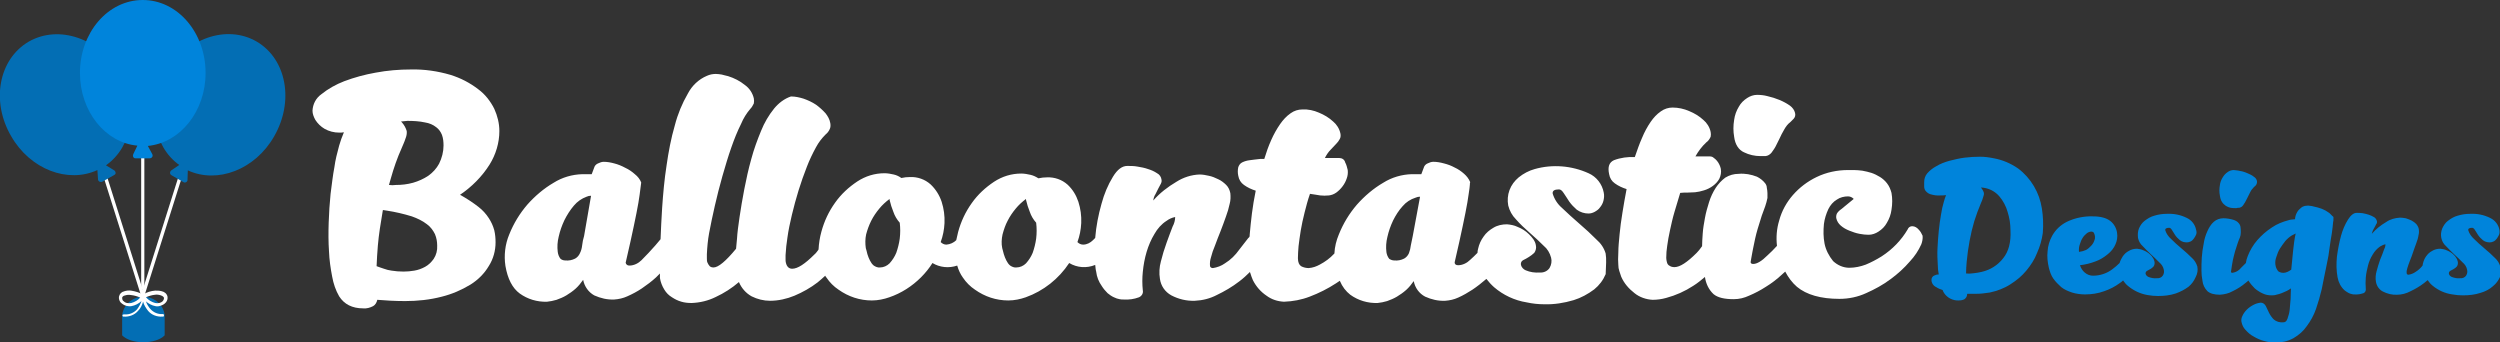 <?xml version="1.0" encoding="utf-8"?>
<!-- Generator: Adobe Illustrator 21.1.0, SVG Export Plug-In . SVG Version: 6.00 Build 0)  -->
<svg version="1.1" id="Layer_1" xmlns="http://www.w3.org/2000/svg" xmlns:xlink="http://www.w3.org/1999/xlink" x="0px" y="0px"
	 viewBox="0 0 788 107.9" style="enable-background:new 0 0 788 107.9;" xml:space="preserve">
<rect x="0" y="0" width="788" height="107.9" fill="#333333" stroke="none"/>
<style type="text/css">
	.st0{fill:#FFFFFF;}
	.st1{fill:#0084DB;}
	.st2{fill:#036EB4;}
</style>
<title>logo</title>
<path class="st0" d="M154.1,68.8c-0.9-1.4-2-2.6-3.3-3.6c-1.8-1.4-3.8-2.7-5.8-3.8c3.7-2.5,6.9-5.7,9.3-9.5c2-3.2,3.1-6.9,3.1-10.6
	c0-2.4-0.6-4.8-1.6-7c-1.2-2.4-2.9-4.6-5.1-6.2c-2.6-2-5.5-3.5-8.7-4.5c-4.1-1.2-8.3-1.8-12.5-1.7c-3.7,0-7.4,0.3-11.1,1
	c-3.4,0.6-6.7,1.5-9.9,2.7c-2.6,1-5.1,2.4-7.2,4.1c-1.7,1.2-2.7,3.1-2.8,5.2c0,1,0.4,2,0.9,2.9c0.7,1.1,1.7,2.1,2.9,2.8
	c1.4,0.8,3,1.2,4.6,1.2c0.5,0,1,0,1.5-0.1c-0.6,1.4-1.1,2.8-1.5,4.2c-0.6,2.2-1.2,4.5-1.5,6.8c-0.5,2.6-0.8,5.4-1.2,8.4
	c-0.3,3-0.5,6-0.6,9.1c-0.1,3.1-0.1,6.1,0.1,9c0.1,2.7,0.5,5.4,1,8c0.4,2.2,1.1,4.3,2.2,6.2c1.6,2.5,4.1,3.8,7.6,3.8
	c1.1,0.1,2.1-0.2,3.1-0.7c0.7-0.4,1.1-1.1,1.3-1.9c0,0,0-0.1,0-0.1c2.5,0.2,5.4,0.4,8.8,0.4c3.9,0,7.8-0.4,11.6-1.4
	c3.2-0.8,6.2-2.1,9-3.8c2.4-1.5,4.4-3.5,5.8-5.9c1.4-2.2,2.1-4.8,2.1-7.4c0-1.3-0.1-2.5-0.4-3.8C155.4,71.1,154.8,69.9,154.1,68.8z
	 M136.7,81.6c-0.7,1-1.6,1.9-2.7,2.5c-1.1,0.6-2.2,1-3.4,1.2c-1.1,0.2-2.3,0.3-3.4,0.3c-1.3,0-2.6-0.1-3.8-0.3
	c-0.8-0.1-1.6-0.3-2.4-0.6c-0.8-0.3-1.6-0.5-2.3-0.8c0.1-2.1,0.2-4.3,0.4-6.5c0.3-3.6,0.9-7.1,1.5-10.7c0-0.2,0.1-0.4,0.1-0.5
	l1.3,0.2c2.6,0.4,5.2,1,7.8,1.8c1.7,0.6,3.4,1.4,4.8,2.5c1.1,0.8,1.9,1.9,2.5,3.1c0.5,1.2,0.7,2.4,0.7,3.6
	C137.9,78.9,137.5,80.4,136.7,81.6z M138.4,51.6c-0.8,1.5-2,2.8-3.4,3.8c-1.5,1-3.1,1.7-4.8,2.2c-1.8,0.5-3.6,0.7-5.4,0.7
	c-0.7,0.1-1.5,0.1-2.2,0c0.2-0.7,0.4-1.4,0.6-2.1c0.9-3.2,2-6.4,3.4-9.5c0.4-1,0.9-2,1.2-3c0.3-0.7,0.5-1.6,0.4-2.4
	c-0.3-1-0.8-1.9-1.5-2.7c-0.1-0.1-0.2-0.2-0.3-0.3c0.7-0.1,1.3-0.1,2-0.2c1.9,0,3.8,0.1,5.6,0.5c1.3,0.2,2.5,0.7,3.5,1.5
	c0.8,0.6,1.4,1.4,1.8,2.4c0.4,1.1,0.5,2.2,0.5,3.4C139.8,47.8,139.3,49.8,138.4,51.6z"/>
<path class="st0" d="M506.1,79.9c-0.5-1.7-1.5-3.2-2.9-4.4c-1.7-1.7-3.4-3.3-5.4-5c-2-1.7-3.8-3.4-5.5-5c-1.4-1.2-2.4-2.8-2.9-4.5
	c-0.1-0.9,0.6-1.3,2-1.3c0.5,0,1,0.4,1.5,1.2c0.5,0.8,1.1,1.6,1.7,2.6c0.7,1,1.5,1.8,2.4,2.6c1.1,0.8,2.4,1.2,3.7,1.2
	c0.7,0,1.3-0.2,1.9-0.5c0.7-0.4,1.3-0.8,1.7-1.4c0.5-0.6,0.9-1.3,1.1-2.1c0.2-0.8,0.3-1.7,0.1-2.6c-0.5-2.7-2.3-5-4.8-6.1
	c-5.3-2.4-11.4-2.9-17-1.3c-1.8,0.5-3.5,1.4-5,2.6c-1.3,1.1-2.3,2.4-2.9,4c-0.6,1.6-0.7,3.3-0.4,4.9c0.4,1.6,1.2,3.1,2.4,4.3
	c1.3,1.5,2.8,2.9,4.4,4.3c1.6,1.4,3,2.7,4.4,4.1c1.1,0.9,1.9,2.2,2.3,3.7c0.3,1.1,0.1,2.3-0.5,3.3c-0.7,1-1.9,1.5-3.1,1.4
	c-1.5,0.1-3-0.1-4.4-0.7c-0.7-0.3-1.3-0.9-1.5-1.7c-0.1-0.6,0.1-1.2,0.7-1.5c0.6-0.3,1.2-0.6,1.8-1c0.6-0.4,1.2-0.8,1.7-1.3
	c0.5-0.7,0.7-1.6,0.5-2.4c-0.1-0.7-0.4-1.3-0.8-1.9c-0.4-0.6-0.9-1.1-1.4-1.6c-1-1-2.3-1.8-3.6-2.3c-1-0.5-2.2-0.7-3.3-0.8
	c-1.5,0-3,0.3-4.3,1.1c-1.2,0.7-2.3,1.6-3.1,2.8c-0.8,1.1-1.4,2.4-1.7,3.8c-0.1,0.4-0.2,0.8-0.2,1.3c-0.8,0.8-1.5,1.5-2.3,2.2
	c-1,1-2.4,1.7-3.8,1.7c-0.7,0-1.1-0.3-1.1-0.9l1.5-6.6c0.8-3.6,1.4-6.5,1.9-9s0.8-4.3,1-5.8c0.2-1.5,0.4-2.5,0.4-3.1
	c0-0.3,0-0.5,0.1-0.8c-0.4-1-1.1-1.9-1.9-2.6c-0.9-0.8-1.9-1.5-3-2c-1.1-0.6-2.2-1-3.4-1.3c-1.1-0.3-2.2-0.5-3.3-0.5
	c-0.6,0-1.2,0.2-1.8,0.5c-0.5,0.2-0.9,0.6-1.1,1l-0.9,2.4c-0.5,0-1,0-1.5,0s-1,0-1.5,0c-3.2,0.1-6.3,1-9,2.7
	c-3.1,1.8-5.9,4.2-8.3,6.9c-2.4,2.8-4.3,5.9-5.7,9.4c-0.8,1.9-1.3,3.9-1.4,6c0,0,0,0-0.1,0.1c-1.3,1.4-2.8,2.5-4.5,3.4
	c-1.1,0.6-2.2,1-3.5,1.1c-0.8,0-1.7-0.2-2.4-0.6c-0.6-0.4-1-1.2-1-2.5c0-1.3,0.1-2.5,0.2-3.8c0.2-1.6,0.4-3.2,0.7-5
	c0.3-1.8,0.7-3.6,1.2-5.6c0.5-2,1-3.9,1.7-5.9c1.2,0.2,2.2,0.3,3.2,0.5c0.9,0.1,1.8,0.1,2.8,0c0.8-0.1,1.6-0.4,2.3-0.9
	c0.8-0.6,1.4-1.2,2-2c0.6-0.8,1-1.6,1.3-2.5c0.3-0.8,0.4-1.7,0.3-2.6c-0.2-0.8-0.4-1.7-0.8-2.4c-0.2-0.9-1-1.4-1.9-1.4h-4.5
	c0.5-1,1.1-1.9,1.9-2.7c0.7-0.7,1.2-1.3,1.7-1.8c0.4-0.4,0.8-0.9,1.1-1.5c0.3-0.5,0.3-1.2,0.2-1.7c-0.3-1.5-1.2-2.9-2.3-3.8
	c-1.3-1.2-2.8-2.1-4.5-2.8c-1.6-0.7-3.4-1.1-5.2-1c-1.3,0-2.6,0.4-3.7,1.2c-1.3,0.9-2.4,2.1-3.3,3.4c-1.1,1.6-2,3.2-2.8,5
	c-0.9,2-1.6,4-2.2,6c-0.2,0-0.4,0-0.7,0c-0.2,0-0.4,0-0.6,0c-1.3,0.1-2.3,0.3-3.3,0.4c-0.8,0.1-1.6,0.3-2.4,0.7
	c-0.6,0.3-1,0.9-1.2,1.5c-0.2,0.9-0.2,1.8,0,2.7c0.2,1.2,0.8,2.2,1.8,2.9c1.1,0.8,2.4,1.4,3.7,1.8c-0.5,2.4-0.9,4.9-1.2,7.2
	s-0.5,4.6-0.7,6.7c0,0.3,0,0.5-0.1,0.7l-0.4,0.4l-2.8,3.6c-1.2,1.7-2.7,3.2-4.5,4.3c-1.1,0.8-2.5,1.3-3.8,1.5
	c-0.4,0-0.8-0.2-0.9-0.6c-0.1-0.9,0-1.9,0.3-2.8c0.3-1.2,0.7-2.4,1.3-3.8c0.5-1.4,1.1-2.9,1.7-4.4c0.6-1.6,1.2-3.1,1.7-4.6
	c0.5-1.3,0.9-2.7,1.2-4.1c0.3-1.1,0.3-2.2,0.2-3.3c-0.2-1-0.6-1.9-1.3-2.6c-0.7-0.7-1.6-1.4-2.5-1.8c-1-0.5-2-0.9-3-1.1
	c-0.9-0.2-1.9-0.4-2.9-0.4c-2.6,0.1-5.1,0.9-7.3,2.3c-2.7,1.6-5.2,3.5-7.3,5.9c0.1-0.7,0.3-1.4,0.7-2c0.3-0.6,0.6-1.2,0.9-1.8
	s0.6-1.1,0.8-1.5c0.2-0.4,0.3-0.8,0.2-1.3c-0.1-0.8-0.6-1.6-1.4-2c-0.9-0.6-1.8-1-2.8-1.3c-1.1-0.4-2.2-0.6-3.4-0.8
	c-1.1-0.2-2.1-0.2-3.2-0.2c-1.6,0-3.1,1.1-4.5,3.4c-1.6,2.6-2.8,5.5-3.6,8.5c-1,3.5-1.7,7.1-2,10.8c-0.2,0.2-0.5,0.5-0.7,0.7
	c-0.8,0.8-1.9,1.4-3.1,1.4c-0.7,0-1.3-0.3-1.8-0.8c0.7-1.9,1.1-3.9,1.2-6c0.1-2.3-0.2-4.5-0.9-6.7c-0.7-2.1-1.8-3.9-3.4-5.4
	c-1.8-1.6-4.1-2.4-6.5-2.3c-0.9,0-1.8,0.1-2.7,0.3c-0.8-0.5-1.6-0.9-2.5-1.1c-0.9-0.2-1.9-0.4-2.9-0.4c-3.1,0-6,0.9-8.6,2.6
	c-2.7,1.8-5.1,4-7,6.7c-2,2.8-3.4,5.8-4.3,9.1c-0.2,0.8-0.4,1.7-0.6,2.6c-0.8,0.8-1.9,1.3-3.1,1.4c-0.7,0-1.3-0.3-1.8-0.8
	c0.7-1.9,1.1-3.9,1.2-6c0.1-2.3-0.2-4.5-0.9-6.7c-0.7-2.1-1.9-4-3.5-5.5c-1.8-1.6-4.1-2.4-6.5-2.3c-0.9,0-1.8,0.1-2.7,0.3
	c-0.7-0.5-1.5-0.9-2.4-1.1c-0.9-0.2-1.9-0.4-2.9-0.4c-3.1,0-6,0.9-8.6,2.6c-2.7,1.8-5.1,4-7,6.7c-2,2.8-3.4,5.8-4.3,9.1
	c-0.5,1.8-0.8,3.7-0.9,5.6c0,0.1-0.1,0.1-0.1,0.2c-0.4,0.5-0.7,1-1.2,1.4c-3,3-5.3,4.5-7,4.5c-1,0-1.7-0.6-2-1.9
	c-0.1-0.3-0.1-0.7-0.1-1v-1.4c0.1-1.9,0.3-3.7,0.6-5.6c0.3-2.2,0.8-4.6,1.4-7.1c0.6-2.5,1.3-5.1,2.1-7.7c0.8-2.6,1.7-5.1,2.6-7.4
	c0.8-2.1,1.8-4.2,2.9-6.2c0.8-1.5,1.8-2.8,3-4c0.6-0.5,1.1-1.1,1.4-1.9c0.2-0.5,0.2-1.1,0.1-1.7c-0.2-1.2-0.8-2.2-1.5-3.1
	c-0.9-1-1.9-1.9-3-2.7c-1.2-0.8-2.5-1.4-3.9-1.9c-1.3-0.4-2.6-0.7-4-0.7c-2.1,0.7-3.9,2.1-5.3,3.8c-1.7,2.1-3.1,4.5-4.1,7
	c-1.2,2.9-2.3,5.9-3.1,8.9c-0.9,3.2-1.6,6.4-2.2,9.5c-0.6,3.1-1.1,6.1-1.5,8.8c-0.4,2.7-0.7,5-0.8,6.8l-0.3,3.2
	c-3.2,3.9-5.6,5.9-7.1,5.9c-0.4,0-0.9-0.1-1.2-0.4c-0.3-0.3-0.5-0.7-0.7-1.1c-0.2-0.4-0.2-0.9-0.2-1.4v-1.3c0.1-2.2,0.3-4.4,0.7-6.6
	c0.5-2.7,1.1-5.5,1.8-8.6c0.7-3.1,1.5-6.2,2.4-9.4c0.9-3.1,1.8-6.2,2.8-9c0.9-2.6,1.9-5.1,3.1-7.5c0.7-1.7,1.7-3.3,2.9-4.7
	c0.5-0.5,0.8-1.1,1.1-1.7c0.1-0.5,0.1-1.1,0-1.6c-0.4-1.7-1.4-3.2-2.8-4.2c-1.6-1.3-3.4-2.2-5.3-2.8c-0.7-0.2-1.4-0.3-2-0.5
	c-0.6-0.1-1.3-0.2-1.9-0.2c-1,0-1.9,0.2-2.8,0.6c-2.6,1.1-4.7,3.1-6,5.6c-1.8,3.1-3.2,6.5-4.1,10c-1.2,4.1-2,8.4-2.6,12.6
	c-0.7,4.5-1.1,9-1.4,13.4c-0.2,3.5-0.4,6.8-0.5,9.9l-1.6,1.9c-1.4,1.6-2.9,3.2-4.4,4.7c-1,1-2.4,1.7-3.8,1.7c0,0,0,0-0.1,0
	c-0.6,0-1-0.4-1.1-0.9l1.5-6.6c0.8-3.6,1.4-6.5,1.9-9s0.8-4.3,1-5.8c0.2-1.5,0.3-2.5,0.4-3.1c0.1-0.6,0.1-0.9,0.1-0.8
	c-0.4-1-1.1-1.9-2-2.6c-0.9-0.8-1.9-1.5-3-2c-1.1-0.6-2.3-1.1-3.5-1.4c-1.1-0.3-2.2-0.5-3.3-0.5c-0.6,0-1.2,0.2-1.8,0.5
	c-0.5,0.2-0.9,0.6-1.1,1l-0.9,2.4c-0.5,0-1,0-1.5,0s-1,0-1.5,0c-3.2,0.1-6.3,1-9,2.7c-3.1,1.8-5.9,4.2-8.3,6.9
	c-2.4,2.8-4.3,5.9-5.7,9.4c-1.3,3.1-1.7,6.6-1.2,9.9c0.7,4.1,2.2,7,4.5,8.7c2.5,1.8,5.5,2.7,8.6,2.6c1-0.1,2-0.3,3-0.6
	c1.1-0.4,2.1-0.8,3.1-1.4c1-0.6,2-1.3,2.9-2.1c0.9-0.8,1.7-1.8,2.4-2.8c0.4,2.1,1.7,3.9,3.5,4.9c2,0.9,4.1,1.4,6.3,1.3
	c1.4-0.1,2.8-0.4,4.1-1c1.6-0.7,3.1-1.5,4.6-2.5c1.6-1.1,3.1-2.2,4.5-3.5c0.4-0.4,0.8-0.8,1.2-1.2c0,0.5,0,1,0,1.4
	c0.2,1.3,0.7,2.6,1.4,3.7c0.6,1,1.4,1.8,2.4,2.4c0.9,0.6,1.9,1.1,3,1.4c1,0.3,2.1,0.4,3.2,0.4c2.6-0.1,5.2-0.7,7.6-1.9
	c2.6-1.2,5.1-2.8,7.3-4.7c0.8,1.9,2.2,3.5,4,4.5c1.8,0.9,3.8,1.4,5.8,1.4c2.6,0,5.3-0.6,7.7-1.6c2.6-1.1,5.1-2.5,7.3-4.2
	c0.9-0.7,1.6-1.4,2.4-2.1c0.1,0.2,0.2,0.4,0.4,0.6c1,1.5,2.3,2.8,3.8,3.8c3.1,2.2,6.7,3.4,10.5,3.4c1.9,0,3.8-0.4,5.5-1
	c3.8-1.3,7.2-3.5,10-6.3c1.4-1.4,2.6-2.9,3.6-4.5c2.3,1.4,5.2,1.7,7.8,0.8c0.4,1.4,1,2.7,1.8,3.8c1,1.5,2.3,2.8,3.8,3.8
	c3.1,2.2,6.7,3.4,10.5,3.4c1.9,0,3.8-0.4,5.5-1c5.6-2,10.4-5.8,13.7-10.8l0,0c2.5,1.5,5.5,1.7,8.2,0.6c0.1,0.7,0.1,1.4,0.3,2.1
	c0.2,1.7,0.8,3.2,1.8,4.6c0.5,0.8,1.1,1.5,1.8,2.2c0.6,0.5,1.3,1,2,1.3c0.6,0.3,1.2,0.5,1.8,0.6c0.4,0.1,0.8,0.1,1.3,0.1
	c1.6,0.1,3.2-0.1,4.8-0.7c0.9-0.4,1.4-1.3,1.2-2.2c-0.2-1.9-0.2-3.9,0-5.8c0.2-2.1,0.6-4.3,1.2-6.3c0.6-2,1.4-3.9,2.5-5.7
	c0.9-1.6,2.2-3.1,3.8-4.1c0.8-0.6,1.7-1,2.7-1.2c0,1-0.3,2.1-0.8,3c-0.6,1.5-1.2,3.2-1.9,5.1c-0.7,1.9-1.3,3.9-1.8,5.9
	c-0.5,1.8-0.6,3.7-0.3,5.5c0.3,2.2,1.6,4.1,3.6,5.2c2.3,1.2,4.8,1.8,7.4,1.7c2.4-0.1,4.8-0.7,6.9-1.8c2.5-1.2,4.9-2.6,7.1-4.3
	c1.2-0.9,2.3-1.9,3.4-3c0,0.1,0,0.3,0.1,0.4c0.2,0.7,0.5,1.5,0.8,2.2c1,2,2.5,3.7,4.3,4.9c1.6,1.2,3.5,1.8,5.5,1.9
	c2.8-0.1,5.5-0.6,8.1-1.6c2.9-1.1,5.7-2.5,8.3-4.2c0.4-0.3,0.8-0.5,1.2-0.8c0.8,1.9,1.9,3.3,3.3,4.4c2.5,1.8,5.5,2.7,8.6,2.6
	c1-0.1,2-0.3,3-0.6c1.1-0.4,2.1-0.8,3.1-1.4c1-0.6,2-1.3,2.9-2.1c0.9-0.8,1.7-1.8,2.4-2.8c0.4,2.1,1.7,3.9,3.6,4.9
	c2,0.9,4.1,1.4,6.3,1.3c1.4-0.1,2.8-0.4,4.1-1c1.6-0.7,3.1-1.6,4.5-2.5c1.5-1,3-2.2,4.4-3.4c0.7,0.9,1.5,1.8,2.4,2.6
	c2.9,2.5,6.5,4.2,10.3,4.8c1.8,0.4,3.7,0.6,5.5,0.6c3.1,0.1,6.3-0.4,9.3-1.3c2.3-0.7,4.5-1.9,6.5-3.4c1.6-1.3,2.8-2.9,3.6-4.8
	C506.2,83.6,506.4,81.7,506.1,79.9z M184.1,74.4c-0.3,1-0.5,1.9-0.6,2.9c-0.1,0.9-0.3,1.7-0.7,2.5c-0.3,0.7-0.8,1.3-1.5,1.7
	c-1,0.5-2,0.7-3.1,0.6c-0.6,0-1.1-0.2-1.5-0.5c-0.5-0.6-0.8-1.4-0.9-2.2c-0.2-1.6-0.1-3.2,0.3-4.8c0.4-1.8,1-3.5,1.8-5.2
	c0.8-1.6,1.8-3.2,3-4.6c1.1-1.3,2.4-2.2,4-2.8c0.4-0.2,0.9-0.3,1.4-0.3L184.1,74.4z M283.6,75.2c-0.2,1.5-0.6,3.1-1.1,4.5
	c-0.5,1.2-1.2,2.3-2.1,3.3c-0.8,0.8-1.9,1.3-3,1.3c-0.7,0.1-1.4-0.2-2-0.6c-0.5-0.4-0.9-1-1.2-1.6c-0.3-0.6-0.6-1.3-0.8-2
	c-0.2-0.7-0.3-1.4-0.5-1.9c-0.2-1.4-0.2-2.9,0.1-4.3c0.4-1.5,0.9-2.9,1.6-4.3c0.7-1.4,1.6-2.7,2.6-3.9c0.9-1.1,2-2.1,3.2-3
	c0,0.1,0,0.2,0,0.2s0,0,0,0.1V63c0.3,1.3,0.7,2.6,1.2,3.8c0.4,1.2,1.1,2.4,2,3.4C283.8,71.9,283.8,73.5,283.6,75.2z M326.6,75.2
	c-0.2,1.5-0.6,3.1-1.1,4.5c-0.5,1.2-1.2,2.3-2.1,3.3c-0.8,0.8-1.9,1.3-3,1.3c-0.7,0.1-1.4-0.2-2-0.6c-0.5-0.4-0.9-1-1.2-1.6
	c-0.3-0.6-0.6-1.3-0.8-2c-0.2-0.7-0.4-1.4-0.5-1.9c-0.3-1.4-0.2-2.9,0.1-4.3c0.4-1.5,0.9-3,1.6-4.3c0.7-1.4,1.6-2.7,2.6-3.9
	c0.9-1.1,2-2.1,3.2-3c0,0.1,0,0.2,0,0.2s0,0,0,0.1V63c0.3,1.3,0.7,2.6,1.2,3.8c0.4,1.2,1.1,2.4,2,3.4
	C326.8,71.9,326.8,73.5,326.6,75.2z M445.3,74.4c-0.2,1-0.4,1.9-0.6,2.9c-0.1,0.9-0.3,1.7-0.6,2.5c-0.3,0.7-0.8,1.3-1.5,1.7
	c-1,0.5-2,0.7-3.1,0.6c-0.6,0-1.1-0.2-1.6-0.5c-0.5-0.6-0.8-1.4-0.9-2.1c-0.2-1.6-0.1-3.2,0.3-4.8c0.4-1.8,1-3.5,1.8-5.2
	c0.8-1.6,1.8-3.2,3-4.5c1.1-1.3,2.5-2.2,4.1-2.7c0.4-0.2,0.9-0.3,1.4-0.3L445.3,74.4z"/>
<g>
	<path class="st0" d="M549.7,48c1.6,0.8,3.4,1.2,5.2,1.2c0.2,0,0.5,0,0.8,0c0.2,0,0.5,0,0.8,0c0.8-0.1,1.4-0.5,1.9-1.1
		c0.6-0.8,1.2-1.7,1.6-2.6l0.8-1.6c0.5-1.1,1-2.1,1.6-3.1c0.5-0.9,1.1-1.7,1.9-2.3l1-1c0.5-0.5,0.7-1.2,0.5-1.9
		c-0.2-0.9-0.8-1.7-1.6-2.3c-1-0.7-2.1-1.3-3.3-1.8c-1.2-0.5-2.5-0.9-3.8-1.2c-1.1-0.3-2.2-0.4-3.3-0.4c-1.1,0-2.2,0.4-3.1,1
		c-1.1,0.7-2,1.6-2.6,2.7c-0.8,1.3-1.3,2.7-1.5,4.2c-0.3,1.8-0.3,3.6,0,5.3C546.9,45.6,548.1,47.3,549.7,48z"/>
	<path class="st0" d="M606,74.3c-0.3-0.7-0.7-1.4-1.2-1.9c-0.5-0.6-1.2-1.1-2.1-1.1c-0.6,0-1.2,0.4-1.4,1c-2,3.4-4.8,6.3-8.2,8.5
		c-1.6,1-3.3,1.9-5,2.6c-1.6,0.6-3.4,1-5.2,1c-1.9,0-3.7-0.8-5.1-2.1c-1.3-1.6-2.3-3.5-2.7-5.5c-0.4-2.1-0.4-4.1-0.2-6.2
		c0.2-1.6,0.7-3.2,1.4-4.7c0.6-1.2,1.5-2.3,2.7-3c1-0.7,2.3-1,3.5-1c0.7,0,1.3,0.3,1.8,0.8l-3.9,3.2c-0.6,0.4-1.1,0.9-1.4,1.4
		c-0.2,0.4-0.3,1-0.2,1.5c0.2,0.9,0.7,1.7,1.4,2.3c0.8,0.7,1.7,1.2,2.7,1.6c1,0.4,2.1,0.8,3.2,1c1,0.2,2,0.3,2.9,0.3
		c1.1,0,2.2-0.4,3.1-1c1.1-0.7,2-1.6,2.6-2.7c0.8-1.3,1.3-2.7,1.5-4.2c0.3-1.8,0.3-3.6,0-5.3c-0.3-1.1-0.7-2.1-1.4-3
		c-0.6-0.8-1.4-1.5-2.2-2c-0.8-0.5-1.8-1-2.7-1.3c-0.9-0.3-1.9-0.5-2.9-0.7c-0.9-0.1-1.8-0.2-2.6-0.2s-1.4,0-1.9,0
		c-3.4,0-6.8,0.7-9.9,2.2c-2.9,1.4-5.4,3.3-7.5,5.7c-2,2.3-3.5,5-4.3,8c-0.8,2.6-1,5.3-0.7,8c-1,1.1-2,2.1-3,3
		c-1.8,1.8-3.3,2.7-4.5,2.7c-0.5,0-0.8-0.2-0.8-0.6c0.1-0.8,0.3-1.6,0.4-2.3s0.3-1.5,0.4-2.1c0.4-2,0.8-4,1.4-6
		c0.5-1.6,0.9-3,1.3-4.2c0.4-1.1,0.8-2.2,1.1-3c0.3-0.8,0.5-1.7,0.7-2.6c0-0.5,0-1,0-1.5c0-0.6-0.1-1.2-0.2-1.7c0-0.5-0.2-1-0.5-1.4
		c-0.7-0.9-1.6-1.6-2.6-2.1c-1.8-0.7-3.8-1.1-5.8-0.9c-1.5,0-2.9,0.4-4.2,1.2c-1.2,0.9-2.2,2-3,3.2c-0.9,1.4-1.6,2.9-2.1,4.5
		c-0.5,1.6-1,3.3-1.3,5c-0.3,1.7-0.6,3.3-0.7,4.9c-0.1,1.5-0.2,2.9-0.2,4c-0.3,0.4-0.6,0.8-0.9,1.2c-0.3,0.3-0.5,0.6-0.8,0.9
		c-3,3-5.3,4.5-7,4.5c-0.5,0-1.1-0.1-1.5-0.4c-0.5-0.2-0.8-0.7-0.9-1.2c-0.1-0.4-0.2-0.9-0.2-1.3c0-1.3,0.1-2.5,0.3-3.8
		c0.2-1.5,0.5-3.2,0.9-5c0.4-1.8,0.8-3.7,1.4-5.7s1.2-4,1.8-6c0.8-0.1,1.6-0.1,2.4-0.1c0.8,0,1.6-0.1,2.3-0.1
		c0.9-0.1,1.9-0.3,2.8-0.6c1-0.3,2-0.8,2.8-1.4c0.8-0.6,1.5-1.3,2-2.2c0.5-1,0.7-2.1,0.5-3.2c-0.1-0.4-0.2-0.8-0.4-1.2
		c-0.2-0.5-0.5-0.9-0.8-1.3c-0.3-0.4-0.7-0.7-1.1-1c-0.3-0.3-0.8-0.4-1.2-0.4h-4.5c0.9-1.6,2-3.1,3.4-4.4c0.6-0.4,1.1-1.1,1.4-1.8
		c0.1-0.5,0.1-1,0-1.5c-0.3-1.5-1.2-2.9-2.3-3.8c-1.3-1.2-2.8-2.1-4.5-2.8c-1.6-0.7-3.4-1.1-5.2-1.1c-1.3,0-2.6,0.4-3.7,1.2
		c-1.3,0.9-2.3,2-3.2,3.3c-1.1,1.6-2,3.3-2.7,5c-0.9,2-1.6,4.1-2.3,6.1c-2.2-0.1-4.5,0.2-6.6,1c-1.5,0.7-2,2.1-1.5,4.4
		c0.2,1.2,0.8,2.2,1.8,2.9c1.1,0.8,2.4,1.4,3.7,1.8c-0.5,2.5-0.9,5-1.3,7.4s-0.7,4.7-0.9,6.8s-0.4,4.1-0.4,5.7c-0.1,1.7-0.1,3,0,4
		c0,0.7,0.1,1.3,0.3,1.9c0.2,0.6,0.4,1.2,0.6,1.8c0.9,2.1,2.4,3.8,4.2,5.2c1.6,1.3,3.7,2,5.7,2.1c1.4,0,2.9-0.2,4.3-0.6
		c3-0.8,5.9-2.1,8.5-3.8c1.3-0.8,2.5-1.8,3.7-2.8c0.3,2.1,1.2,4,2.7,5.4c1.3,1.1,3.4,1.6,6.4,1.6c1.7,0,3.3-0.4,4.8-1.1
		c1.9-0.8,3.6-1.7,5.3-2.8c1.8-1.1,3.5-2.4,5-3.8c0.4-0.3,0.7-0.7,1.1-1c1,1.9,2.2,3.5,3.7,4.8c3,2.5,7.5,3.8,13.4,3.8
		c2.9,0,5.8-0.6,8.4-1.8c2.7-1.2,5.3-2.6,7.7-4.4c2.2-1.6,4.3-3.5,6.1-5.6c1.5-1.6,2.7-3.4,3.6-5.4C605.9,76.2,606.1,75.2,606,74.3z
		"/>
</g>
<path class="st1" d="M643.6,65.7c-0.4-2.5-1.2-4.8-2.5-7c-1.3-2.2-3-4.1-5-5.6c-2.3-1.6-4.9-2.7-7.6-3.2c-1.5-0.3-2.9-0.5-4.4-0.5
	c-1.6,0-3.3,0.1-4.9,0.3c-1.6,0.2-3.2,0.6-4.8,1c-1.4,0.4-2.8,0.9-4.1,1.7c-1.1,0.6-2,1.3-2.8,2.2c-0.7,0.8-1,1.8-1,2.8v1.3
	c0,0.5,0.1,1,0.4,1.4c0.4,0.5,0.9,0.9,1.5,1.1c1,0.3,2.1,0.5,3.2,0.4c0.6,0,1.2,0,1.8-0.1c-0.3,0.7-0.5,1.4-0.7,2.1
	c-0.4,1.3-0.7,2.7-0.9,4.1c-0.3,1.6-0.5,3.3-0.7,5.1c-0.2,1.8-0.3,3.6-0.4,5.5s0,3.7,0.1,5.4c0,0.9,0.1,1.8,0.3,2.8c0,0-0.1,0-0.1,0
	c-0.4,0-0.8,0.1-1.2,0.3c-0.6,0.2-1,0.7-1,1.4c0,1,0.6,1.9,1.5,2.3c0.6,0.4,1.3,0.7,2,0.9c0.1,0.3,0.3,0.7,0.5,1
	c1,1.5,2.8,2.4,4.6,2.3c0.6,0,1.3-0.1,1.8-0.4c0.4-0.3,0.7-0.7,0.8-1.2c0-0.2,0-0.3,0.1-0.5c0.9,0,1.7,0,2.5,0c0.8,0,1.6,0,2.3-0.1
	s1.5-0.2,2.3-0.3c2.3-0.5,4.5-1.3,6.5-2.6c1.9-1.2,3.6-2.6,5-4.3c1.4-1.7,2.6-3.5,3.4-5.6c0.9-2,1.5-4.1,1.8-6.3
	C644.1,70.8,644,68.2,643.6,65.7z M631.4,81.4c-1.7,2.2-4.1,3.7-6.8,4.3c-0.8,0.2-1.5,0.3-2.3,0.4c-0.8,0.1-1.6,0.2-2.5,0.1h-0.1
	c0-1.2,0.1-2.4,0.2-3.7c0.2-2.2,0.5-4.3,0.9-6.5c0.4-2.2,0.9-4.3,1.5-6.3c0.6-1.9,1.3-3.8,2.1-5.7c0.3-0.6,0.5-1.2,0.7-1.9
	c0.2-0.5,0.3-0.9,0.2-1.4c-0.2-0.6-0.5-1.1-0.9-1.6c0.5,0,1,0.1,1.5,0.2c1.7,0.4,3.2,1.3,4.3,2.6c1.2,1.4,2.1,3.1,2.6,4.9
	c0.6,1.9,0.9,3.8,0.9,5.8C633.9,76.4,633.1,79.3,631.4,81.4z"/>
<path class="st1" d="M692.6,84c-0.3-1-0.9-2-1.7-2.7c-1-1-2.1-2-3.3-3c-1.2-1-2.3-2-3.3-3c-0.8-0.7-1.5-1.7-1.8-2.7
	c-0.1-0.5,0.3-0.8,1.2-0.8c0.3,0,0.6,0.2,0.9,0.7c0.3,0.5,0.6,1,1,1.6c0.4,0.6,0.9,1.1,1.5,1.6c0.6,0.5,1.4,0.7,2.2,0.7
	c0.4,0,0.8-0.1,1.2-0.3c0.4-0.2,0.7-0.5,1-0.9c0.3-0.4,0.5-0.8,0.7-1.2c0.2-0.5,0.2-1,0-1.6c-0.3-1.6-1.4-3-2.9-3.7
	c-2-1-4.1-1.4-6.3-1.3c-1.4,0-2.7,0.2-4,0.6c-1.1,0.3-2.1,0.9-3,1.6c-0.8,0.6-1.4,1.5-1.8,2.4c-0.4,1-0.4,2-0.3,3
	c0.2,1,0.7,1.9,1.5,2.6c0.8,0.9,1.7,1.7,2.6,2.6c1,0.9,1.8,1.7,2.6,2.5c0.7,0.6,1.2,1.3,1.4,2.2c0.2,0.7,0.1,1.4-0.3,2
	c-0.4,0.6-1.2,0.9-1.9,0.8c-0.9,0.1-1.8-0.1-2.6-0.4c-0.4-0.2-0.8-0.5-0.9-1c-0.1-0.3,0.1-0.7,0.4-0.9l1.1-0.6
	c0.4-0.2,0.7-0.5,1-0.8c0.3-0.4,0.4-1,0.3-1.5c-0.1-0.4-0.2-0.8-0.5-1.2c-0.2-0.4-0.5-0.7-0.8-1c-0.6-0.6-1.4-1.1-2.2-1.4
	c-0.6-0.3-1.3-0.4-2-0.5c-0.9,0-1.8,0.2-2.6,0.7c-0.8,0.4-1.4,1-1.9,1.7c-0.4,0.6-0.8,1.4-1,2.1c-0.7,0.7-1.4,1.3-2.2,1.9
	c-1.8,1.4-4,2.1-6.2,2.1c-1,0-1.9-0.4-2.6-1c-0.7-0.6-1.2-1.4-1.5-2.3c1.7-0.2,3.3-0.6,4.9-1.2c1.4-0.5,2.7-1.3,3.9-2.3
	c1-0.8,1.9-1.9,2.4-3.1c0.5-1.1,0.7-2.4,0.5-3.6c-0.2-1.5-1-2.9-2.2-3.8c-1.2-0.9-3-1.4-5.4-1.4c-2.8-0.1-5.7,0.5-8.2,1.7
	c-2,1-3.6,2.5-4.7,4.5c-0.8,1.5-1.3,3.1-1.4,4.8c-0.2,1.7,0,3.5,0.4,5.2c0.3,1.2,0.7,2.4,1.4,3.4c0.7,1,1.6,1.9,2.5,2.7
	c1,0.8,2.2,1.3,3.4,1.7c1.3,0.4,2.7,0.6,4.1,0.6c2,0,4.1-0.3,6-1c1.8-0.6,3.5-1.5,5-2.6c0.3-0.2,0.7-0.5,1-0.8
	c0.4,0.6,0.9,1.2,1.5,1.7c1.8,1.5,3.9,2.5,6.2,2.9c1.1,0.2,2.2,0.3,3.3,0.3c1.9,0,3.8-0.2,5.6-0.8c1.4-0.5,2.8-1.2,4-2.1
	c1-0.8,1.7-1.8,2.2-2.9C692.7,86.2,692.8,85.1,692.6,84z M655.6,76.9c0.2-0.7,0.5-1.4,0.9-2c0.3-0.5,0.8-1,1.3-1.4
	c0.4-0.3,0.9-0.5,1.4-0.5c0.3,0,0.6,0.1,0.8,0.4c0.4,0.8,0.5,1.7,0.1,2.5c-0.2,0.6-0.6,1.2-1,1.6c-0.5,0.5-1,1-1.6,1.3
	c-0.7,0.3-1.4,0.5-2.2,0.6C655.2,78.6,655.3,77.7,655.6,76.9z"/>
<g>
	<path class="st1" d="M700.4,63.7c0.3,0.5,0.8,0.9,1.2,1.2c0.5,0.3,1,0.5,1.5,0.6c0.5,0.1,1.1,0.1,1.7,0.1c0.2,0,0.3,0,0.5-0.1
		c0.2,0,0.3,0,0.5,0c0.5-0.1,1-0.4,1.3-0.9c0.4-0.6,0.8-1.2,1.1-1.9c0.4-0.7,0.7-1.5,1.1-2.2c0.3-0.6,0.7-1.1,1.2-1.6
		c0.6-0.4,1-1,0.9-1.8c-0.1-0.6-0.5-1.1-1-1.4c-0.6-0.5-1.3-0.8-2-1.1c-0.7-0.3-1.5-0.6-2.3-0.7c-0.7-0.2-1.3-0.2-2-0.3
		c-0.7,0-1.3,0.2-1.9,0.6c-0.6,0.4-1.2,1-1.6,1.7c-0.5,0.8-0.8,1.6-0.9,2.5c-0.2,1.1-0.2,2.2,0,3.2C699.8,62.4,700,63.1,700.4,63.7z
		"/>
	<path class="st1" d="M734,67c-0.7-0.5-1.4-0.9-2.2-1.2c-0.8-0.3-1.6-0.5-2.5-0.7c-0.6-0.2-1.2-0.2-1.8-0.3c-0.3,0-0.7,0.1-1,0.1
		c-0.4,0.1-0.9,0.3-1.2,0.6c-0.5,0.4-0.9,0.8-1.2,1.3c-0.4,0.7-0.7,1.5-0.7,2.3l-1,0.1c-0.3,0-0.7,0.1-1,0.2
		c-1.9,0.5-3.7,1.2-5.3,2.3c-1.7,1.1-3.3,2.5-4.6,4c-1.3,1.5-2.3,3.2-3,5c-0.3,0.7-0.5,1.5-0.6,2.2c-0.5,0.5-1,1-1.5,1.5
		c-0.7,0.9-1.6,1.4-2.7,1.6c-0.3,0-0.5-0.1-0.5-0.3c0.2-1.4,0.4-2.7,0.6-3.7s0.5-2,0.7-2.8c0.3-1,0.6-1.8,0.8-2.5s0.5-1.3,0.7-1.8
		c0.2-0.5,0.3-1,0.3-1.6c0-0.6,0-1.2-0.1-1.8c-0.1-0.5-0.3-0.9-0.6-1.2c-0.4-0.5-1-0.8-1.6-1c-1-0.3-2.1-0.5-3.2-0.5
		c-1.1,0-2.2,0.4-3,1.1c-0.9,0.8-1.5,1.8-2,2.9c-0.6,1.3-1,2.6-1.2,4c-0.3,1.5-0.5,2.9-0.6,4.4c-0.1,1.4-0.1,2.7-0.1,4.1
		c0,1,0.1,2.1,0.3,3.1c0.1,1.3,0.7,2.5,1.6,3.4c0.8,0.7,2.1,1.1,3.9,1.1c1.4-0.1,2.8-0.4,4-1.1c1.5-0.7,2.9-1.6,4.2-2.7
		c0.3-0.2,0.5-0.4,0.8-0.7c0,0.1,0.1,0.2,0.1,0.2c0.5,0.8,1.2,1.6,1.9,2.3c0.7,0.6,1.6,1.2,2.5,1.6c0.8,0.4,1.8,0.6,2.7,0.6
		c0.5,0,1.1,0,1.6-0.2c0.6-0.1,1.1-0.3,1.7-0.5c0.5-0.2,1.1-0.5,1.6-0.7c0.4-0.2,0.9-0.5,1.3-0.8c0,1-0.1,2.1-0.1,3.3
		c-0.1,1.2-0.2,2.3-0.3,3.5c-0.1,1-0.4,1.9-0.7,2.8c-0.3,0.8-0.7,1.1-1.3,1.1c-1.1,0.1-2.2-0.2-3-0.9c-0.6-0.6-1.1-1.3-1.5-2.1
		l-1-2.1c-0.3-0.6-0.9-1.1-1.6-1.1c-0.8,0.1-1.6,0.3-2.3,0.7c-0.8,0.4-1.5,0.9-2.1,1.5c-0.6,0.6-1.1,1.3-1.4,2
		c-0.3,0.6-0.4,1.2-0.3,1.8c0.2,1,0.6,1.9,1.3,2.6c0.7,0.8,1.6,1.6,2.6,2.1c1,0.6,2.1,1.1,3.3,1.4c1.1,0.3,2.3,0.5,3.4,0.5
		c2,0,4-0.4,5.8-1.4c1.7-1,3.1-2.2,4.2-3.8c1.2-1.6,2.2-3.4,2.9-5.4c0.7-2,1.3-4.1,1.8-6.2c0.6-2.8,1-5.2,1.5-7.4s0.8-4.1,1-5.8
		s0.5-3.2,0.7-4.5c0.2-1.3,0.3-2.5,0.4-3.5c0.1-0.3,0.1-0.6,0.1-0.9c0-0.2,0-0.5,0-0.7C734.9,67.9,734.5,67.3,734,67z M722.8,78.9
		c-0.2,1.9-0.4,3.9-0.6,6.1c-0.4,0.3-0.8,0.5-1.2,0.7c-0.4,0.2-0.9,0.3-1.3,0.3v0c-0.6,0-1.2-0.2-1.6-0.5c-0.5-0.6-0.8-1.3-0.9-2.1
		c-0.1-0.8,0-1.6,0.3-2.4c0.3-0.9,0.6-1.8,1.1-2.6c0.5-0.8,1.1-1.6,1.7-2.4c0.6-0.7,1.3-1.3,2.1-1.8c0.2-0.1,0.4-0.2,0.6-0.3
		l0.6-0.3C723.2,75.3,723,77.1,722.8,78.9z"/>
</g>
<path class="st1" d="M788.1,84c-0.3-1-0.9-2-1.7-2.7c-1-1-2.1-2-3.3-3c-1.2-1-2.3-2-3.3-3c-0.8-0.7-1.5-1.7-1.8-2.7
	c-0.1-0.5,0.3-0.8,1.2-0.8c0.3,0,0.6,0.2,0.9,0.7c0.3,0.5,0.6,1,1,1.6c0.4,0.6,0.9,1.1,1.5,1.6c0.6,0.5,1.4,0.7,2.2,0.7
	c0.4,0,0.8-0.1,1.2-0.3c0.4-0.2,0.7-0.5,1-0.9c0.3-0.4,0.5-0.8,0.7-1.2c0.2-0.5,0.2-1,0.1-1.6c-0.3-1.6-1.4-3-2.9-3.7
	c-2-1-4.1-1.4-6.3-1.3c-1.4,0-2.7,0.2-4,0.6c-1.1,0.3-2.1,0.9-3,1.6c-0.8,0.6-1.4,1.5-1.8,2.4c-0.4,1-0.5,2-0.3,3
	c0.2,1,0.7,1.9,1.5,2.6c0.8,0.9,1.7,1.7,2.6,2.6c1,0.9,1.8,1.7,2.6,2.5c0.7,0.6,1.2,1.3,1.4,2.2c0.2,0.7,0.1,1.4-0.3,2
	c-0.4,0.6-1.2,0.9-1.9,0.8c-0.9,0.1-1.8-0.1-2.6-0.4c-0.4-0.2-0.8-0.5-0.9-1c-0.1-0.3,0.1-0.7,0.4-0.9c0.3-0.2,0.7-0.4,1.1-0.6
	c0.4-0.2,0.7-0.5,1-0.8c0.3-0.4,0.4-1,0.3-1.5c-0.1-0.4-0.2-0.8-0.5-1.2c-0.2-0.4-0.5-0.7-0.8-1c-0.6-0.6-1.4-1.1-2.2-1.4
	c-0.6-0.3-1.3-0.4-2-0.5c-0.9,0-1.8,0.2-2.6,0.7c-0.8,0.4-1.4,1-1.9,1.7c-0.5,0.7-0.8,1.5-1,2.3c0,0.2-0.1,0.4-0.1,0.6
	c-0.6,0.8-1.4,1.5-2.2,2c-0.7,0.5-1.5,0.8-2.3,0.9c-0.2,0-0.5-0.2-0.5-0.4c-0.1-0.6,0-1.1,0.2-1.7c0.2-0.7,0.5-1.5,0.8-2.3
	c0.3-0.8,0.7-1.7,1-2.7s0.7-1.9,1-2.8c0.3-0.8,0.6-1.7,0.7-2.5c0.2-0.7,0.2-1.3,0.1-2c-0.1-0.6-0.4-1.1-0.8-1.6
	c-0.4-0.4-0.9-0.8-1.5-1.1c-0.6-0.3-1.2-0.5-1.8-0.7c-0.6-0.1-1.2-0.2-1.8-0.2c-1.6,0.1-3.1,0.5-4.4,1.4c-1.7,1-3.2,2.2-4.5,3.7
	c0.1-0.4,0.2-0.8,0.4-1.2c0.2-0.4,0.4-0.7,0.6-1.1c0.2-0.3,0.3-0.7,0.5-0.9c0.1-0.2,0.2-0.5,0.1-0.8c-0.1-0.5-0.4-0.9-0.8-1.2
	c-0.5-0.3-1.1-0.6-1.7-0.8c-0.7-0.2-1.3-0.4-2-0.5c-0.6-0.1-1.3-0.1-1.9-0.1c-0.9,0-1.8,0.7-2.7,2.1c-1,1.6-1.7,3.3-2.2,5.1
	c-0.6,2.2-1,4.4-1.3,6.6c-0.2,2.2-0.2,4.3,0.2,6.5c0.3,1.6,1,3,2.2,4.1c0.4,0.3,0.8,0.6,1.2,0.8c0.3,0.2,0.7,0.3,1.1,0.4
	c0.3,0.1,0.5,0.1,0.8,0.1c1,0.1,2-0.1,2.9-0.4c0.5-0.2,0.8-0.8,0.7-1.4c-0.1-1.2-0.1-2.3,0-3.5c0.1-1.3,0.4-2.6,0.7-3.8
	c0.3-1.2,0.8-2.4,1.5-3.5c0.6-1,1.3-1.8,2.3-2.5c0.5-0.3,1.1-0.6,1.7-0.7c0,0.6-0.2,1.2-0.5,1.8c-0.3,0.9-0.7,1.9-1.2,3.1
	c-0.4,1.2-0.8,2.4-1.1,3.6c-0.3,1.1-0.4,2.2-0.2,3.3c0.2,1.3,1,2.5,2.2,3.1c1.4,0.7,2.9,1.1,4.5,1c1.4,0,2.9-0.4,4.2-1.1
	c1.5-0.7,3-1.6,4.3-2.6c0.4-0.3,0.7-0.6,1.1-0.9c0.4,0.6,0.9,1.2,1.5,1.7c1.8,1.5,4,2.5,6.3,2.8c1.1,0.2,2.2,0.3,3.3,0.3
	c1.9,0,3.8-0.2,5.6-0.8c1.4-0.4,2.8-1.1,3.9-2.1c1-0.8,1.7-1.8,2.2-2.9C788.1,86.2,788.3,85.1,788.1,84z"/>
<path class="st2" d="M38.5,105.7v-6.5c0.6-3.7,4.1-6.2,7.8-5.6c2.9,0.5,5.2,2.7,5.6,5.6v6.5C49.1,108.6,41.3,108.6,38.5,105.7z"/>
<path class="st0" d="M32.8,52.7c-0.1-0.3-0.4-0.4-0.7-0.3c-0.3,0.1-0.4,0.4-0.3,0.7l12.7,40.2l0.5-0.2l-0.5,0.2
	c0.1,0.3,0.4,0.4,0.7,0.3c0.2-0.1,0.3-0.2,0.3-0.3l12.7-40.2c0.1-0.3-0.1-0.6-0.3-0.7c-0.3-0.1-0.6,0.1-0.7,0.3L45,91.3L32.8,52.7z"
	/>
<path class="st2" d="M80.9,13.1c-9.5-5.5-22.3-1-28.6,10c-6,10.5-4.1,23,4.2,28.9L54,53.7c-0.4,0.3-0.5,0.8-0.3,1.2
	c0.1,0.1,0.2,0.2,0.3,0.3l3.8,2.2c0.4,0.3,1,0.1,1.2-0.3c0.1-0.1,0.1-0.3,0.1-0.4l0.1-3c9.3,4.3,21.2-0.2,27.2-10.7
	C92.8,31.9,90.3,18.6,80.9,13.1z"/>
<path class="st2" d="M36,53.7l-2.6-1.6c8.4-5.9,10.5-18.4,4.4-29C31.4,12.1,18.6,7.7,9.1,13.1c-9.5,5.5-12,18.8-5.6,29.8
	c6,10.5,17.9,15,27.2,10.7l0.2,3c0,0.1,0,0.2,0.1,0.3c0.2,0.4,0.8,0.6,1.2,0.4l3.9-2.2c0.1-0.1,0.2-0.2,0.3-0.3
	C36.5,54.5,36.4,53.9,36,53.7z"/>
<path class="st0" d="M50.5,96.4c0.7-0.2,1.3-0.5,1.8-1.1c0.4-0.5,0.6-1.1,0.5-1.8c-0.2-0.9-0.9-1.5-1.8-1.7
	c-0.7-0.2-1.4-0.2-2.1-0.2l0,0c-1.3,0.1-2.6,0.5-3.8,1.2c-1.2-0.6-2.5-1-3.8-1.2v0c-0.7-0.1-1.5,0-2.1,0.2c-0.9,0.2-1.5,0.8-1.7,1.7
	c-0.1,0.6,0.1,1.3,0.5,1.8c0.5,0.5,1.1,0.9,1.8,1.1c0.5,0.1,1,0.2,1.6,0.1l0,0c1.2-0.2,2.3-0.8,3.2-1.6c-0.3,0.9-0.8,1.8-1.4,2.6
	c-1,1.1-2.4,1.7-3.9,1.6H39c-0.2,0-0.4,0.1-0.4,0.3c0,0.2,0.1,0.4,0.3,0.4H39c1.7,0.1,3.4-0.5,4.5-1.8c0.8-0.8,1.3-1.8,1.6-2.9
	c0.3,1.1,0.9,2,1.6,2.9c1.1,1.3,2.8,1.9,4.5,1.8h0.2c0.2,0,0.3-0.2,0.3-0.4S51.6,99,51.4,99h-0.1c-1.5,0.1-2.9-0.5-3.9-1.6
	c-0.6-0.7-1.1-1.5-1.4-2.4c0.8,0.7,1.9,1.3,3,1.5l0,0C49.4,96.6,50,96.6,50.5,96.4z M41.4,95.5L41.4,95.5c-0.4,0.1-0.9,0.1-1.4,0
	c-0.5-0.1-0.9-0.4-1.2-0.7c-0.2-0.2-0.3-0.6-0.3-0.9c0-0.3,0.3-0.7,1-0.8c0.6-0.2,1.2-0.2,1.8-0.1c1,0.1,2,0.4,2.9,0.8
	C43.5,94.6,42.5,95.2,41.4,95.5z M46,93.7c0.9-0.4,1.9-0.7,2.9-0.8l0,0c0.6-0.1,1.2,0,1.8,0.2c0.6,0.2,0.9,0.5,1,0.8
	c0,0.3-0.1,0.6-0.3,0.9c-0.3,0.4-0.8,0.6-1.2,0.7c-0.4,0.1-0.9,0.1-1.3,0l0,0C47.8,95.2,46.8,94.6,46,93.7z"/>
<rect x="44.5" y="46" class="st0" width="1" height="45.3"/>
<path class="st1" d="M64.8,23c0-12.7-8.8-23-19.8-23S25.2,10.3,25.2,23c0,12.1,8,22,18.1,22.9L42,48.6c-0.2,0.4-0.1,1,0.3,1.2
	c0.1,0.1,0.3,0.1,0.5,0.1h4.4c0.5,0,0.9-0.4,0.9-0.8c0-0.2,0-0.3-0.1-0.5L46.6,46C56.8,45,64.8,35.1,64.8,23z"/>
</svg>
